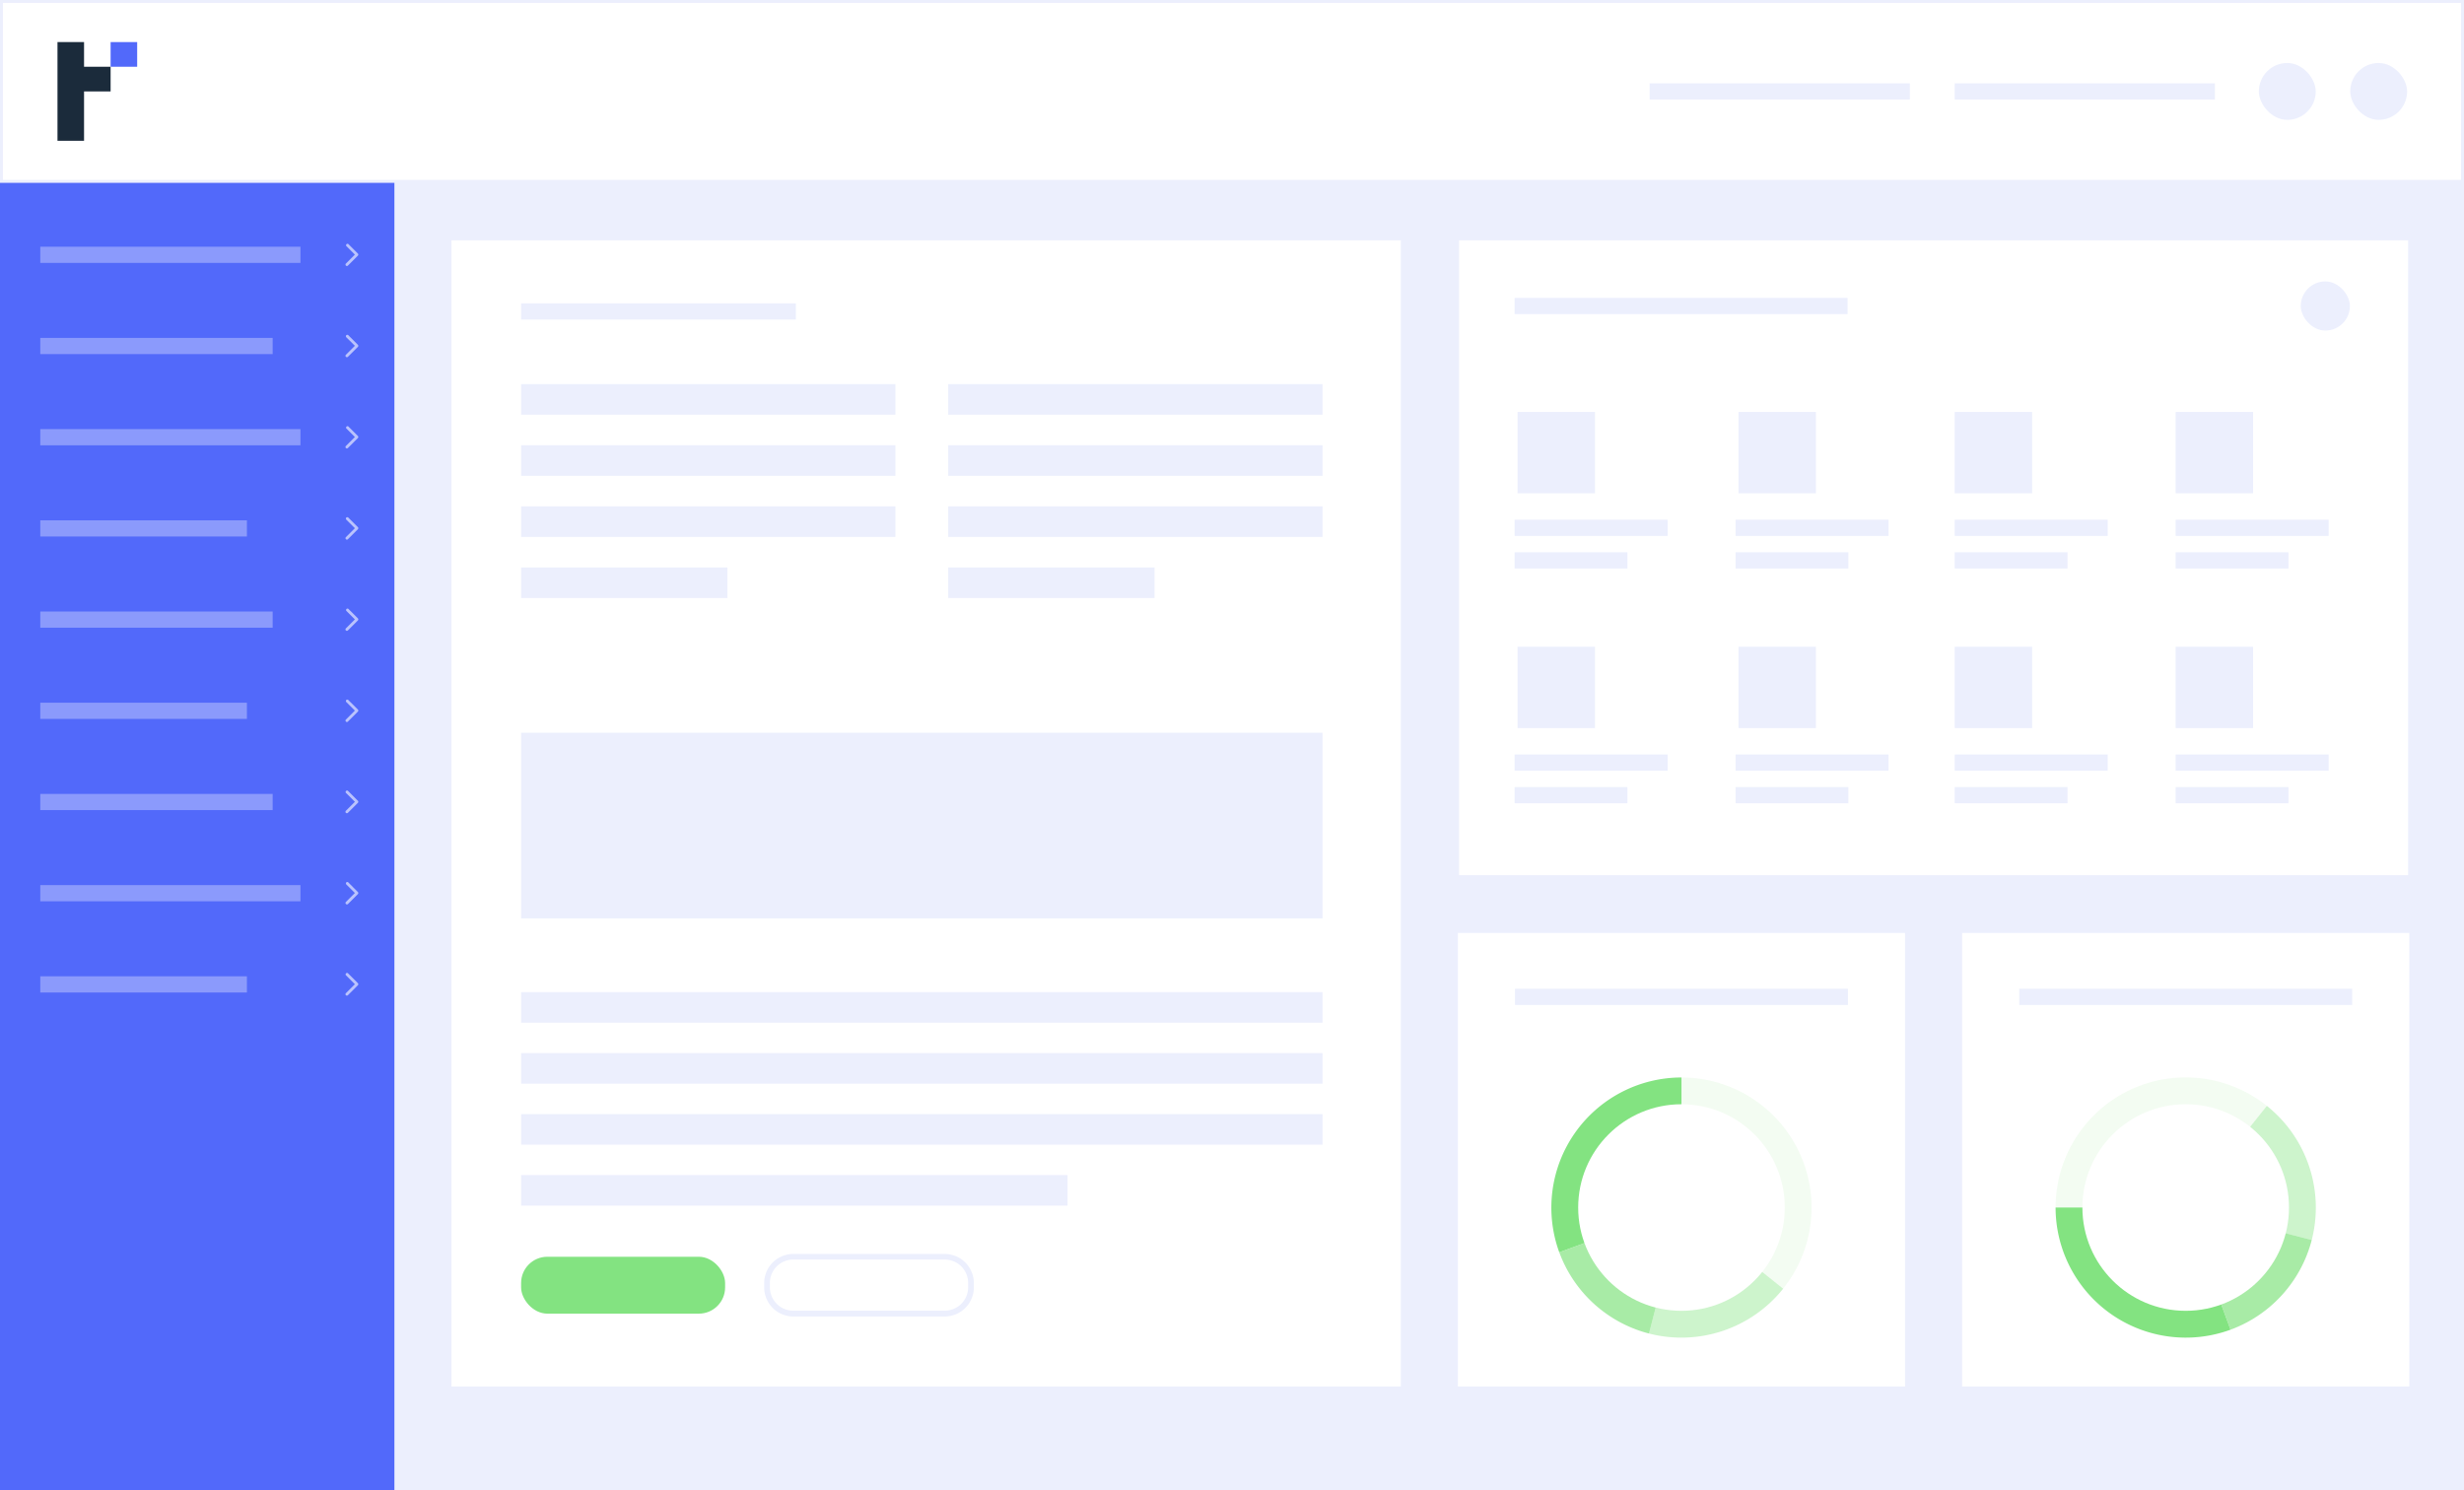 <svg id="Capa_1" data-name="Capa 1" xmlns="http://www.w3.org/2000/svg" viewBox="0 0 1687.41 1020.63"><defs><style>.cls-1{fill:#eceffd;}.cls-2,.cls-5,.cls-6{fill:#fff;}.cls-3{fill:#5269fa;}.cls-4{fill:#1b2b3b;}.cls-5{opacity:0.33;}.cls-6{opacity:0.6;}.cls-10,.cls-7,.cls-8,.cls-9{fill:#83e381;}.cls-8{opacity:0.7;}.cls-9{opacity:0.4;}.cls-10{opacity:0.1;}</style></defs><rect class="cls-1" width="1687.41" height="1020.63"/><rect class="cls-2" x="1" y="1" width="1685.41" height="123.24"/><path class="cls-1" d="M1685.41,2V123.24H2V2H1685.41m2-2H0V125.24H1687.41V0Z"/><rect class="cls-2" x="309.17" y="164.61" width="650.16" height="785.08"/><rect class="cls-3" y="125.24" width="270.1" height="895.38"/><g id="Grupo_1247" data-name="Grupo 1247"><path id="Trazado_823" data-name="Trazado 823" class="cls-3" d="M75.75,45.72H93.94V28.82H75.75Z"/><g id="Grupo_1245" data-name="Grupo 1245"><path id="Trazado_824" data-name="Trazado 824" class="cls-4" d="M39.37,28.81V96.43H57.56V62.62H75.75V45.72H57.56V28.81Z"/></g></g><rect class="cls-5" x="27.58" y="168.98" width="178.18" height="11.09"/><path class="cls-6" d="M237.56,182.21a1,1,0,0,1-.69-1.67l6.16-6.15-5.88-5.88a1,1,0,0,1,1.38-1.38l6.57,6.57a1,1,0,0,1,0,1.38l-6.85,6.84A1,1,0,0,1,237.56,182.21Z"/><rect class="cls-5" x="27.58" y="231.45" width="159.15" height="11.09"/><path class="cls-6" d="M237.56,244.68a1,1,0,0,1-.69-1.67l6.16-6.16L237.15,231a1,1,0,0,1,0-1.39,1,1,0,0,1,1.38,0l6.57,6.57a1,1,0,0,1,0,1.38l-6.85,6.85A1,1,0,0,1,237.56,244.68Z"/><rect class="cls-5" x="27.58" y="293.91" width="178.18" height="11.09"/><path class="cls-6" d="M237.56,307.14a.94.94,0,0,1-.69-.29,1,1,0,0,1,0-1.38l6.16-6.15-5.88-5.88a1,1,0,0,1,1.38-1.38l6.57,6.57a1,1,0,0,1,0,1.38l-6.85,6.84A.94.94,0,0,1,237.56,307.14Z"/><rect class="cls-5" x="27.58" y="356.38" width="141.51" height="11.09"/><path class="cls-6" d="M237.56,369.61a1,1,0,0,1-.69-1.67l6.16-6.16-5.88-5.87a1,1,0,0,1,0-1.39,1,1,0,0,1,1.38,0l6.57,6.57a1,1,0,0,1,0,1.38l-6.85,6.85A1,1,0,0,1,237.56,369.61Z"/><rect class="cls-5" x="27.58" y="543.77" width="159.15" height="11.09"/><path class="cls-6" d="M237.56,557a1,1,0,0,1-.69-.28,1,1,0,0,1,0-1.39l6.16-6.15-5.88-5.88a1,1,0,1,1,1.38-1.38l6.57,6.57a1,1,0,0,1,0,1.38l-6.85,6.85A1,1,0,0,1,237.56,557Z"/><rect class="cls-5" x="27.58" y="606.24" width="178.18" height="11.09"/><path class="cls-6" d="M237.56,619.47a1,1,0,0,1-.69-1.67l6.16-6.16-5.88-5.87a1,1,0,0,1,0-1.38,1,1,0,0,1,1.38,0L245.1,611a1,1,0,0,1,0,1.38l-6.85,6.85A1,1,0,0,1,237.56,619.47Z"/><rect class="cls-5" x="27.58" y="668.7" width="141.51" height="11.09"/><path class="cls-6" d="M237.56,681.93a1,1,0,0,1-.69-.28,1,1,0,0,1,0-1.38l6.16-6.16-5.88-5.88a1,1,0,1,1,1.38-1.38l6.57,6.57a1,1,0,0,1,0,1.38l-6.85,6.85A1,1,0,0,1,237.56,681.93Z"/><rect class="cls-5" x="27.58" y="418.84" width="159.15" height="11.09"/><path class="cls-6" d="M237.56,432.07a1,1,0,0,1-.69-.28,1,1,0,0,1,0-1.39l6.16-6.15-5.88-5.88a1,1,0,0,1,1.38-1.38l6.57,6.57a1,1,0,0,1,0,1.38l-6.85,6.85A1,1,0,0,1,237.56,432.07Z"/><rect class="cls-5" x="27.58" y="481.31" width="141.51" height="11.09"/><path class="cls-6" d="M237.56,494.54a1,1,0,0,1-.69-1.67l6.16-6.16-5.88-5.87a1,1,0,0,1,0-1.38,1,1,0,0,1,1.38,0L245.1,486a1,1,0,0,1,0,1.38l-6.85,6.85A1,1,0,0,1,237.56,494.54Z"/><rect class="cls-2" x="999.21" y="164.61" width="649.93" height="434.82"/><rect class="cls-2" x="998.41" y="639" width="306.23" height="310.69"/><rect class="cls-2" x="1343.71" y="639" width="306.23" height="310.69"/><rect class="cls-1" x="356.87" y="207.77" width="188.17" height="11.09"/><rect class="cls-1" x="356.87" y="346.82" width="256.35" height="20.93"/><rect class="cls-1" x="356.87" y="388.68" width="141.3" height="20.93"/><rect class="cls-1" x="356.87" y="263.11" width="256.35" height="20.93"/><rect class="cls-1" x="356.87" y="679.54" width="548.84" height="20.93"/><rect class="cls-1" x="356.87" y="763.07" width="548.84" height="20.93"/><rect class="cls-1" x="356.87" y="804.83" width="374.21" height="20.93"/><rect class="cls-1" x="356.87" y="721.3" width="548.84" height="20.93"/><rect class="cls-1" x="356.87" y="304.97" width="256.35" height="20.93"/><rect class="cls-1" x="649.36" y="346.82" width="256.35" height="20.93"/><rect class="cls-1" x="649.36" y="388.68" width="141.3" height="20.93"/><rect class="cls-1" x="649.36" y="263.11" width="256.35" height="20.93"/><rect class="cls-1" x="649.36" y="304.97" width="256.35" height="20.93"/><rect class="cls-1" x="1037.25" y="204.05" width="228.01" height="11.09"/><rect class="cls-1" x="1039.26" y="282.17" width="53.01" height="55.71"/><rect class="cls-1" x="356.87" y="501.87" width="548.84" height="127.16"/><rect class="cls-1" x="1037.25" y="355.97" width="104.77" height="11.09"/><rect class="cls-1" x="1037.25" y="378.28" width="77.26" height="11.09"/><rect class="cls-1" x="1039.26" y="442.97" width="53.01" height="55.71"/><rect class="cls-1" x="1037.25" y="516.77" width="104.77" height="11.09"/><rect class="cls-1" x="1037.25" y="539.08" width="77.26" height="11.09"/><rect class="cls-1" x="1338.64" y="282.17" width="53.01" height="55.71"/><rect class="cls-1" x="1338.64" y="355.97" width="104.77" height="11.09"/><rect class="cls-1" x="1338.64" y="378.28" width="77.26" height="11.09"/><rect class="cls-1" x="1338.64" y="442.97" width="53.01" height="55.71"/><rect class="cls-1" x="1338.64" y="516.77" width="104.77" height="11.09"/><rect class="cls-1" x="1338.64" y="539.08" width="77.26" height="11.09"/><rect class="cls-1" x="1190.58" y="282.17" width="53.01" height="55.71"/><rect class="cls-1" x="1188.56" y="355.97" width="104.77" height="11.09"/><rect class="cls-1" x="1188.56" y="378.28" width="77.26" height="11.09"/><rect class="cls-1" x="1190.58" y="442.97" width="53.01" height="55.71"/><rect class="cls-1" x="1188.56" y="516.77" width="104.77" height="11.09"/><rect class="cls-1" x="1188.56" y="539.08" width="77.26" height="11.09"/><rect class="cls-1" x="1489.95" y="282.17" width="53.01" height="55.71"/><rect class="cls-1" x="1489.95" y="355.97" width="104.77" height="11.09"/><rect class="cls-1" x="1489.95" y="378.28" width="77.26" height="11.09"/><rect class="cls-1" x="1489.95" y="442.97" width="53.01" height="55.71"/><rect class="cls-1" x="1489.95" y="516.77" width="104.77" height="11.09"/><rect class="cls-1" x="1489.95" y="539.08" width="77.26" height="11.09"/><rect class="cls-1" x="1575.61" y="192.76" width="33.66" height="33.66" rx="16.83"/><rect class="cls-7" x="356.87" y="860.79" width="139.7" height="38.96" rx="17.97"/><path class="cls-1" d="M647,901.71H543.26a19.94,19.94,0,0,1-19.92-19.92v-3a19.94,19.94,0,0,1,19.92-19.92H647a20,20,0,0,1,19.92,19.92v3A20,20,0,0,1,647,901.71Zm-103.76-39a16,16,0,0,0-16,16v3a16,16,0,0,0,16,16H647a16,16,0,0,0,16-16v-3a16,16,0,0,0-16-16Z"/><rect class="cls-1" x="1338.64" y="57.08" width="178.18" height="11.09"/><rect class="cls-1" x="1129.73" y="57.08" width="178.18" height="11.09"/><rect class="cls-1" x="1609.49" y="43.14" width="38.96" height="38.96" rx="19.48"/><rect class="cls-1" x="1546.91" y="43.14" width="38.96" height="38.96" rx="19.48"/><rect class="cls-1" x="1037.51" y="677.25" width="228.01" height="11.09"/><path class="cls-8" d="M1067.84,857.75a89.28,89.28,0,0,0,61.44,55.63l22.24-86.31Z"/><path class="cls-9" d="M1129.28,913.38a89.2,89.2,0,0,0,91.86-30.72l-69.62-55.59Z"/><path class="cls-7" d="M1067.84,857.75l83.68-30.68V738a89.15,89.15,0,0,0-83.68,119.79Z"/><path class="cls-10" d="M1221.14,882.66A89.09,89.09,0,0,0,1151.52,738v89.11Z"/><rect class="cls-1" x="1382.82" y="677.25" width="228.01" height="11.09"/><path class="cls-8" d="M1527.51,910.75a89.29,89.29,0,0,0,55.62-61.44l-86.31-22.24Z"/><path class="cls-9" d="M1583.13,849.31a89.2,89.2,0,0,0-30.72-91.86l-55.59,69.62Z"/><path class="cls-7" d="M1527.51,910.75l-30.69-83.68h-89.1a89.15,89.15,0,0,0,119.79,83.68Z"/><path class="cls-10" d="M1552.41,757.45a89.08,89.08,0,0,0-144.69,69.62h89.1Z"/><circle class="cls-2" cx="1151.52" cy="827.07" r="70.74"/><circle class="cls-2" cx="1496.82" cy="827.07" r="70.74"/></svg>